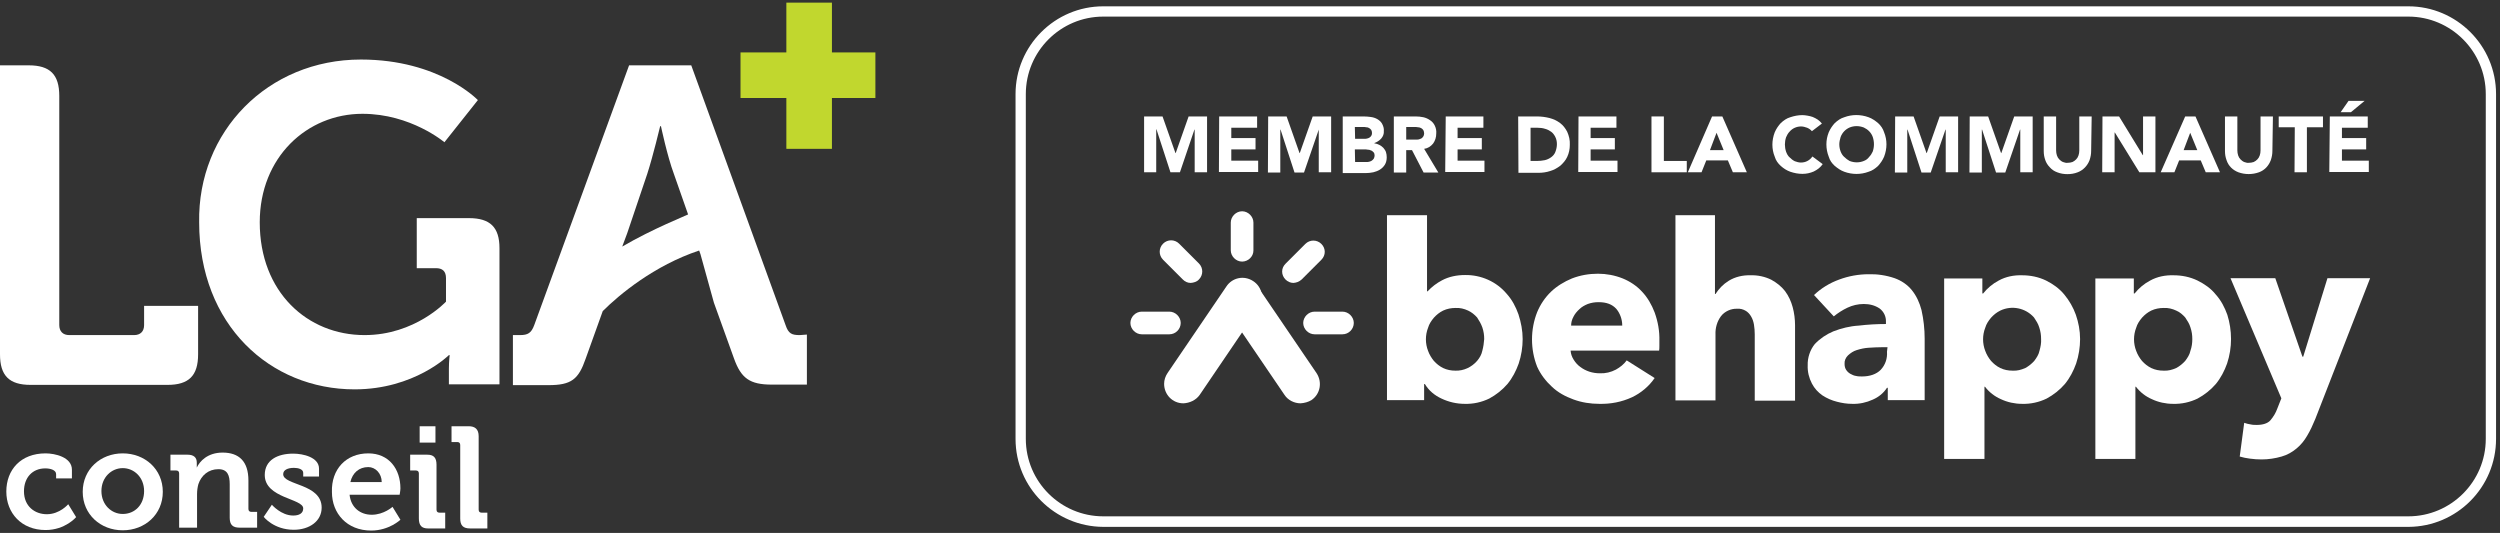 <?xml version="1.0" encoding="utf-8"?>
<!-- Generator: Adobe Illustrator 27.5.0, SVG Export Plug-In . SVG Version: 6.00 Build 0)  -->
<svg version="1.1" id="Calque_1" xmlns="http://www.w3.org/2000/svg" xmlns:xlink="http://www.w3.org/1999/xlink" x="0px" y="0px"
	 viewBox="0 0 949 202.3" style="enable-background:new 0 0 949 202.3;" xml:space="preserve">
<rect x="0" y="0" width="949" height="202.3" fill="#333333" stroke="none"/>
<style type="text/css">
	.st0{fill:#FFFFFF;}
	.st1{fill:#C1D72E;}
</style>
<g>
	<g id="Calque_2_2_">
		<g id="Calque_1-2_1_">
			<g>
				<path class="st0" d="M434.3,44.2h7l4.9,13.9h0.1l4.9-13.9h7v21.2h-4.7V49.2h-0.1l-5.5,16.2h-3.6L439,49.1h-0.1v16.3h-4.6V44.2
					L434.3,44.2z"/>
				<path class="st0" d="M462.8,44.2h14.4v4.3h-9.8v3.9h9.2v4.3h-9.2V61h10.2v4.3h-14.9L462.8,44.2L462.8,44.2z"/>
				<path class="st0" d="M481.4,44.2h7l4.9,13.9h0.1l4.9-13.9h7v21.2h-4.7V49.2l0,0L495,65.5h-3.6l-5.3-16.3H486v16.3h-4.7
					L481.4,44.2L481.4,44.2z"/>
				<path class="st0" d="M509.7,44.2h7.9c1,0,1.9,0.1,2.7,0.2c0.9,0.1,1.8,0.4,2.5,0.8c0.7,0.4,1.4,1,1.8,1.7
					c0.5,0.9,0.8,1.9,0.7,2.8c0.1,1.1-0.3,2.1-1,2.9c-0.7,0.8-1.7,1.4-2.6,1.7v0.1c0.7,0.1,1.3,0.3,1.9,0.6c0.6,0.3,1.1,0.7,1.5,1.1
					c0.4,0.5,0.8,1,1,1.6s0.3,1.3,0.3,2c0,1-0.2,2-0.7,2.8s-1.1,1.4-1.9,1.9c-0.8,0.5-1.7,0.8-2.5,1c-1,0.2-1.9,0.3-2.8,0.3h-8.8
					V44.2L509.7,44.2z M514.4,52.7h3.4c0.4,0,0.7,0,1.1-0.1c0.4-0.1,0.7-0.2,1-0.4c0.6-0.4,1-1.1,0.9-1.8c0-0.4-0.1-0.8-0.3-1.1
					c-0.2-0.3-0.5-0.5-0.8-0.7s-0.7-0.3-1.1-0.3c-0.4-0.1-0.8-0.1-1.1-0.1h-3.2L514.4,52.7z M514.4,61.5h4.2c0.4,0,0.8,0,1.1-0.1
					c0.4-0.1,0.7-0.2,1-0.4s0.6-0.5,0.8-0.8c0.2-0.4,0.3-0.8,0.3-1.2s-0.1-0.9-0.4-1.2s-0.6-0.6-1-0.7c-0.4-0.2-0.8-0.3-1.3-0.3
					c-0.4-0.1-0.8-0.1-1.3-0.1h-3.5L514.4,61.5z"/>
				<path class="st0" d="M529.1,44.2h8.2c1.1,0,2,0.1,3,0.3c0.9,0.2,1.8,0.6,2.5,1.1c0.8,0.5,1.4,1.2,1.8,2c0.5,1,0.7,2,0.6,3.1
					c0,1.4-0.4,2.7-1.2,3.8c-0.9,1.1-2,1.8-3.4,2l5.4,9h-5.6L536,57h-2.2v8.5h-4.7V44.2L529.1,44.2z M533.8,53h2.7
					c0.4,0,0.9,0,1.4,0c0.4,0,0.9-0.1,1.3-0.3c0.9-0.3,1.4-1.2,1.4-2c0-0.5-0.1-0.9-0.3-1.3c-0.2-0.3-0.5-0.6-0.9-0.8
					c-0.4-0.2-0.8-0.3-1.2-0.3c-0.4-0.1-0.9-0.1-1.3-0.1h-3.1V53L533.8,53z"/>
				<path class="st0" d="M548.8,44.2h14.3v4.3h-9.8v3.9h9.2v4.3h-9.2V61h10.2v4.3h-14.9L548.8,44.2L548.8,44.2z"/>
				<path class="st0" d="M576.3,44.2h7c1.7,0,3.3,0.2,4.9,0.6c1.5,0.4,2.8,1,4,1.9s2,2,2.7,3.3c0.7,1.6,1.1,3.2,1,5
					c0,1.6-0.3,3.1-1,4.6c-0.6,1.3-1.6,2.4-2.6,3.3c-1.2,0.9-2.4,1.6-3.8,2c-1.5,0.5-3,0.7-4.5,0.7h-7.6L576.3,44.2L576.3,44.2z
					 M581,61.1h2.4c1,0,2-0.1,3-0.3c0.9-0.2,1.7-0.6,2.4-1.1s1.3-1.2,1.6-2c0.4-1,0.6-2,0.6-3s-0.2-1.9-0.6-2.7
					c-0.4-0.8-0.9-1.5-1.6-2s-1.5-0.9-2.3-1.1c-0.9-0.3-1.9-0.4-2.8-0.4H581V61.1L581,61.1z"/>
				<path class="st0" d="M599.2,44.2h14.4v4.3h-9.8v3.9h9.2v4.3h-9.2V61H614v4.3h-14.9L599.2,44.2L599.2,44.2z"/>
				<path class="st0" d="M626.9,44.2h4.7v16.9h8.7v4.3h-13.4L626.9,44.2L626.9,44.2z"/>
				<path class="st0" d="M649.9,44.2h3.9l9.3,21.2h-5.3l-1.9-4.5h-8.2l-1.8,4.5h-5.2L649.9,44.2z M651.6,50.4l-2.5,6.6h5.2
					L651.6,50.4z"/>
				<path class="st0" d="M687.8,49.8c-0.5-0.6-1.1-1-1.8-1.3c-0.8-0.3-1.6-0.5-2.3-0.5c-1.7,0-3.3,0.7-4.4,2c-0.6,0.6-1,1.4-1.3,2.1
					c-0.6,1.8-0.6,3.7,0,5.5c0.3,0.8,0.7,1.6,1.3,2.1c0.6,0.6,1.2,1.1,2,1.5c0.8,0.3,1.6,0.5,2.3,0.5c0.9,0,1.8-0.2,2.5-0.6
					c0.8-0.4,1.4-1,1.9-1.7l3.9,2.9c-0.9,1.3-2,2.1-3.4,2.8c-1.4,0.6-2.8,0.9-4.3,0.9c-1.6,0-3.1-0.3-4.6-0.8
					c-1.4-0.5-2.6-1.3-3.6-2.2c-1.1-1-1.9-2.1-2.3-3.5c-1.2-2.9-1.2-6.2,0-9.3c0.6-1.4,1.4-2.5,2.3-3.5c1.1-1,2.2-1.8,3.6-2.2
					c1.5-0.5,3-0.8,4.6-0.8c0.6,0,1.3,0.1,1.9,0.2c0.7,0.1,1.4,0.3,2,0.5c0.7,0.3,1.3,0.6,1.9,1c0.6,0.4,1.1,0.9,1.6,1.5L687.8,49.8
					z"/>
				<path class="st0" d="M693.3,54.8c0-1.6,0.3-3.1,0.9-4.6c0.6-1.4,1.4-2.5,2.3-3.5c1.1-1,2.2-1.8,3.6-2.2c2.9-1.1,6.2-1.1,9.2,0
					c1.4,0.5,2.5,1.3,3.6,2.2c1.1,1,1.9,2.2,2.3,3.5c1.2,2.9,1.2,6.2,0,9.3c-0.6,1.4-1.4,2.5-2.3,3.5c-1.1,1-2.2,1.8-3.6,2.2
					c-2.9,1.1-6.2,1.1-9.2,0c-1.4-0.5-2.5-1.3-3.6-2.2c-1.1-1-1.9-2.1-2.3-3.5C693.6,58,693.3,56.4,693.3,54.8z M698.2,54.8
					c0,1,0.2,1.9,0.5,2.7s0.8,1.6,1.4,2.1c0.6,0.6,1.3,1.1,2,1.5c1.8,0.7,3.7,0.7,5.4,0c0.8-0.3,1.5-0.8,2-1.5
					c0.6-0.6,1.1-1.4,1.4-2.1c0.6-1.8,0.6-3.7,0-5.5c-0.6-1.7-1.9-2.9-3.4-3.6c-1.8-0.7-3.7-0.7-5.4,0c-1.6,0.7-2.8,2-3.4,3.6
					C698.4,53,698.2,53.9,698.2,54.8L698.2,54.8z"/>
				<path class="st0" d="M719.4,44.2h7l4.9,13.9h0.1l4.9-13.9h7v21.2h-4.7V49.2h-0.1l-5.6,16.3h-3.5l-5.3-16.3H724v16.3h-4.7
					L719.4,44.2L719.4,44.2z"/>
				<path class="st0" d="M747.7,44.2h7l4.9,13.9h0.1l4.9-13.9h7v21.2h-4.7V49.2h-0.1l-5.6,16.3h-3.5l-5.3-16.3h-0.1v16.3h-4.7
					L747.7,44.2L747.7,44.2z"/>
				<path class="st0" d="M793.8,57.3c0,1.2-0.2,2.3-0.6,3.5c-0.8,2.1-2.4,3.8-4.5,4.6c-1.3,0.5-2.5,0.7-3.9,0.7s-2.6-0.2-3.9-0.7
					c-1.1-0.4-2-1-2.8-1.9c-0.8-0.8-1.4-1.8-1.7-2.7c-0.4-1.1-0.6-2.2-0.6-3.5V44.2h4.7v12.9c0,0.6,0.1,1.3,0.3,1.9
					c0.2,0.6,0.5,1.1,0.9,1.5s0.9,0.8,1.4,1c0.6,0.2,1.2,0.4,1.8,0.3c0.6,0,1.2-0.1,1.8-0.3c0.5-0.2,1-0.6,1.4-1s0.7-0.9,0.9-1.5
					s0.3-1.2,0.3-1.9V44.2h4.7L793.8,57.3z"/>
				<path class="st0" d="M798.1,44.2h6.3l9,14.7h0.1V44.2h4.7v21.2h-6.1l-9.3-15.1h-0.1v15.1H798L798.1,44.2L798.1,44.2z"/>
				<path class="st0" d="M829.5,44.2h3.9l9.3,21.2h-5.4l-1.9-4.5h-8.2l-1.8,4.5h-5.2L829.5,44.2z M831.4,50.4l-2.5,6.6h5.2
					L831.4,50.4z"/>
				<path class="st0" d="M862.6,57.3c0,1.2-0.2,2.3-0.6,3.5c-0.8,2.1-2.3,3.8-4.5,4.6c-2.5,0.9-5.3,0.9-7.8,0
					c-2.1-0.8-3.8-2.4-4.5-4.6c-0.4-1.1-0.6-2.2-0.6-3.5V44.2h4.7v12.9c0,0.6,0.1,1.3,0.3,1.9c0.2,0.6,0.5,1.1,0.9,1.5
					s0.9,0.8,1.4,1c0.6,0.2,1.2,0.4,1.8,0.3c0.6,0,1.2-0.1,1.8-0.3c0.5-0.2,1-0.6,1.4-1s0.7-0.9,0.9-1.5s0.3-1.2,0.3-1.9V44.2h4.7
					L862.6,57.3z"/>
				<path class="st0" d="M871.1,48.3H865v-4.1h16.8v4.1h-6.1v17.1H871L871.1,48.3L871.1,48.3z"/>
				<path class="st0" d="M884.4,44.2h14.4v4.3H889v3.9h9.2v4.3H889V61h10.2v4.3h-15L884.4,44.2L884.4,44.2z M891.5,38.3h6.1
					l-5.2,4.3h-3.9L891.5,38.3z"/>
			</g>
			<g>
				<path class="st0" d="M578,128.7c0,3.1-0.5,6.3-1.5,9.3c-1,2.8-2.4,5.5-4.3,7.8c-1.9,2.2-4.3,4.1-6.9,5.5c-2.9,1.4-6.1,2.1-9.3,2
					c-3,0-6.1-0.7-8.8-2c-2.6-1.2-4.8-3-6.3-5.5h-0.3v6.1h-14.1V81.7h15.2v28.9h0.2c1.6-1.7,3.4-3.1,5.5-4.2c2.6-1.4,5.7-2,8.7-2
					c6.1-0.1,12,2.5,15.9,7.2c2,2.2,3.4,4.9,4.4,7.7C577.4,122.4,578,125.5,578,128.7z M563.4,128.7c0-1.5-0.2-2.9-0.7-4.4
					c-0.5-1.4-1.2-2.6-2-3.8c-1-1.1-2.1-2-3.4-2.6c-1.5-0.7-3.1-1.1-4.8-1c-1.6,0-3.2,0.3-4.7,1c-1.4,0.7-2.5,1.6-3.5,2.7
					c-1,1.2-1.8,2.4-2.2,3.8c-1.1,2.8-1.1,6,0,8.8c0.5,1.4,1.3,2.7,2.2,3.8c1,1.1,2.1,2,3.5,2.7c1.5,0.7,3,1,4.7,1
					c3.1,0.1,6.1-1.3,8.2-3.7c1-1.2,1.7-2.4,2-3.9C563.1,131.6,563.3,130.2,563.4,128.7L563.4,128.7z"/>
				<path class="st0" d="M629.9,129.4v1.9c0,0.6,0,1.2-0.1,1.8h-33.6c0.1,1.3,0.5,2.4,1.2,3.5s1.5,2,2.5,2.7
					c2.1,1.6,4.7,2.4,7.4,2.4c2.1,0.1,4.2-0.4,6.1-1.4c1.6-0.9,3-2,4.1-3.5l10.6,6.7c-2.1,3.1-5.2,5.7-8.6,7.3
					c-3.9,1.8-8.1,2.6-12.4,2.5c-3.3,0-6.7-0.5-9.9-1.7c-3-1.1-5.8-2.6-8.1-4.8c-2.3-2.1-4.3-4.7-5.6-7.6c-2.6-6.6-2.6-14.1,0-20.7
					c1.2-2.9,3-5.6,5.3-7.8c2.2-2.1,5-3.8,7.9-5c3.1-1.2,6.4-1.8,9.9-1.8c3.2,0,6.4,0.6,9.4,1.8c2.7,1.1,5.3,2.8,7.3,5
					c2.1,2.2,3.7,5,4.8,7.9C629.4,122.2,630,125.8,629.9,129.4z M615.8,123.5c0-2.2-0.8-4.5-2.2-6.2c-1.6-1.8-3.8-2.6-6.8-2.6
					c-1.4,0-2.7,0.2-4.1,0.7c-1.2,0.5-2.3,1.1-3.2,2c-0.9,0.8-1.7,1.8-2.2,2.8c-0.6,1.1-0.9,2.2-0.9,3.4h19.4V123.5z"/>
				<path class="st0" d="M666.1,152v-25.1c0-1.3-0.1-2.4-0.3-3.7c-0.2-1.1-0.5-2.1-1.1-3.1c-0.5-0.9-1.3-1.7-2-2.1
					c-1-0.6-2.1-0.9-3.3-0.8c-2.3-0.1-4.7,1-6.1,2.8c-1.5,2-2.2,4.5-2.1,7v25H636V81.7h15v29.9h0.2c1.3-2,2.9-3.7,5-5
					c2.4-1.5,5.4-2.2,8.3-2.1c2.7-0.1,5.5,0.5,7.9,1.7c2,1.1,3.8,2.5,5.2,4.3c1.4,1.9,2.3,3.9,2.9,6.1c0.6,2.2,0.9,4.6,0.9,6.9v28.6
					h-15.3V152z"/>
				<path class="st0" d="M688.6,112c2.7-2.6,6-4.6,9.6-5.9c3.5-1.3,7.3-2,11.1-2c3.3-0.1,6.7,0.4,9.9,1.5c2.5,0.9,4.8,2.4,6.5,4.5
					c1.8,2.2,3,4.9,3.7,7.6c0.8,3.6,1.2,7.2,1.2,10.9v23.3h-14v-4.7h-0.3c-1.3,2-3.1,3.5-5.4,4.5c-2.4,1.1-5.1,1.7-7.8,1.6
					c-2,0-3.9-0.3-5.8-0.8c-2-0.5-3.8-1.3-5.5-2.4c-1.7-1.2-3-2.6-4-4.5c-1.1-2.1-1.7-4.5-1.6-6.9c-0.1-2.9,0.9-5.9,2.7-8.1
					c2-2.1,4.4-3.7,7-4.8c3.1-1.2,6.3-2,9.7-2.2c3.4-0.4,6.8-0.6,10.3-0.6v-0.8c0.1-2-0.8-3.9-2.4-5.1c-1.8-1.2-3.8-1.7-6-1.7
					s-4.3,0.5-6.2,1.4s-3.6,2-5.2,3.3L688.6,112z M716.5,131.8h-2c-1.7,0-3.3,0.1-5.1,0.2c-1.6,0.1-3,0.4-4.6,0.9
					c-1.3,0.4-2.3,1.1-3.3,2c-0.9,0.9-1.4,2-1.3,3.3c0,0.8,0.2,1.6,0.6,2.2c0.4,0.6,0.9,1.1,1.6,1.5c0.7,0.4,1.4,0.7,2.1,0.8
					c0.8,0.2,1.6,0.2,2.3,0.2c3.1,0,5.5-0.9,7.1-2.5c1.8-1.9,2.6-4.4,2.4-6.9L716.5,131.8L716.5,131.8z"/>
				<path class="st0" d="M789.6,128.7c0,3.1-0.5,6.3-1.5,9.3c-1,2.8-2.4,5.5-4.3,7.8c-1.9,2.2-4.3,4.1-6.9,5.5
					c-2.9,1.4-6.1,2.1-9.3,2c-2.8,0-5.6-0.6-8.1-1.8c-2.3-1-4.4-2.6-6-4.7h-0.2v27.4H738v-68.5h14.5v5.7h0.3c1.6-2,3.6-3.7,5.9-4.9
					c2.7-1.5,5.8-2.1,8.9-2c3.1,0,6.2,0.6,9.1,2c2.6,1.3,5,3,6.9,5.3s3.4,4.9,4.4,7.7C789,122.4,789.6,125.5,789.6,128.7z
					 M774.8,128.7c0-1.5-0.2-2.9-0.7-4.4c-0.4-1.4-1.2-2.6-2-3.8c-3.2-3.6-8.4-4.7-12.8-2.6c-1.4,0.7-2.5,1.6-3.5,2.7
					c-1,1.2-1.8,2.4-2.2,3.8c-1.1,2.8-1.1,6,0,8.8c0.5,1.4,1.3,2.7,2.2,3.8c1,1.1,2.1,2,3.5,2.7c1.5,0.7,3,1,4.7,1
					c1.7,0.1,3.2-0.3,4.8-1c1.3-0.7,2.4-1.6,3.4-2.7c0.9-1.2,1.7-2.4,2-3.9C774.6,131.7,774.9,130.2,774.8,128.7L774.8,128.7z"/>
				<path class="st0" d="M846.9,128.7c0,3.1-0.5,6.3-1.5,9.3c-1,2.8-2.4,5.5-4.3,7.8c-1.9,2.2-4.3,4.1-6.9,5.5
					c-2.9,1.4-6.1,2.1-9.3,2c-2.8,0-5.6-0.6-8.1-1.8c-2.3-1-4.4-2.6-6-4.7h-0.2v27.4h-15.2v-68.5H810v5.7h0.3c1.6-2,3.6-3.7,5.9-4.9
					c2.7-1.5,5.8-2.1,8.9-2c3.1,0,6.2,0.6,9.1,2c2.6,1.3,5.1,3,6.9,5.3c2,2.2,3.4,4.9,4.4,7.7C846.4,122.4,846.9,125.5,846.9,128.7z
					 M832.2,128.7c0-1.5-0.2-2.9-0.7-4.4c-0.4-1.4-1.2-2.6-2-3.8c-1-1.1-2-2-3.4-2.6c-1.5-0.7-3.1-1.1-4.8-1c-1.6,0-3.2,0.3-4.7,1
					c-1.4,0.7-2.5,1.6-3.5,2.7c-1,1.2-1.8,2.4-2.2,3.8c-1.1,2.8-1.1,6,0,8.8c0.5,1.4,1.3,2.7,2.2,3.8c1,1.1,2.1,2,3.5,2.7
					c1.5,0.7,3,1,4.7,1c1.7,0.1,3.2-0.3,4.8-1c1.3-0.7,2.4-1.6,3.4-2.7c0.9-1.2,1.7-2.4,2-3.9C832,131.7,832.2,130.2,832.2,128.7
					L832.2,128.7z"/>
				<path class="st0" d="M878.9,159c-0.9,2.2-1.9,4.4-3.1,6.4c-1.1,1.9-2.4,3.5-4.1,4.9c-1.7,1.4-3.5,2.4-5.6,3
					c-2.4,0.7-5,1.1-7.6,1.1c-1.5,0-2.9-0.1-4.4-0.3c-1.4-0.2-2.6-0.4-3.9-0.8l1.7-12.8c0.8,0.3,1.7,0.5,2.4,0.6
					c0.8,0.2,1.7,0.2,2.4,0.2c2.3,0,4.1-0.6,5.1-1.7c1.2-1.4,2.1-2.9,2.7-4.6l1.5-3.8l-19.3-45.6h17l10.3,29.8h0.3l9.2-29.8h16.2
					L878.9,159z"/>
			</g>
			<path class="st0" d="M493.7,153.1c-2.4,0-4.8-1.2-6.1-3.2l-22.1-32.5c-2.2-3.4-1.4-7.9,2-10.2s7.9-1.4,10.2,2l22.1,32.5
				c2.2,3.4,1.4,7.9-2,10.2C496.6,152.6,495.2,153,493.7,153.1L493.7,153.1z"/>
			<path class="st0" d="M449.2,153.1c-4.1,0-7.3-3.3-7.3-7.4c0-1.5,0.5-2.9,1.3-4.1l22.3-32.8c2.2-3.4,6.7-4.4,10.2-2.1
				c3.4,2.2,4.4,6.7,2.1,10.2c-0.1,0.1-0.1,0.2-0.2,0.3l-22.2,32.7C454,151.9,451.6,153,449.2,153.1z"/>
			<path class="st0" d="M471.5,99.3c-2.3,0-4.3-2-4.3-4.3l0,0V84.5c0-2.3,2-4.3,4.3-4.3s4.3,2,4.3,4.3l0,0v10.6
				C475.8,97.4,473.8,99.3,471.5,99.3z"/>
			<path class="st0" d="M491,107.4c-2.3,0-4.3-2-4.3-4.3c0-1.2,0.5-2.2,1.3-3l7.5-7.5c1.7-1.7,4.4-1.7,6.1,0s1.7,4.3,0,6l-7.5,7.5
				C493.1,107,492.1,107.3,491,107.4z"/>
			<path class="st0" d="M509.6,126.9H499c-2.3,0-4.3-2-4.3-4.3s2-4.3,4.3-4.3h10.6c2.3,0,4.3,2,4.3,4.3S512,126.9,509.6,126.9z"/>
			<path class="st0" d="M443.9,126.9h-10.5c-2.3,0-4.3-2-4.3-4.3s2-4.3,4.3-4.3h10.5c2.3,0,4.3,2,4.3,4.3S446.3,126.9,443.9,126.9z"
				/>
			<path class="st0" d="M452,107.4c-1.2,0-2.2-0.5-3-1.3l-7.5-7.5c-1.7-1.7-1.7-4.4,0-6.1s4.4-1.7,6.1,0l0,0l7.5,7.5
				c1.7,1.7,1.7,4.4,0,6.1C454.3,107,453.1,107.3,452,107.4z"/>
			<path class="st0" d="M914.3,200H418.8c-18.3-0.1-33.3-14.9-33.3-33.4V35.7c0-18.3,14.9-33.3,33.3-33.3h495.4
				c18.3,0,33.3,14.9,33.3,33.3v130.9C947.5,185,932.6,199.9,914.3,200z M418.8,6.3c-16.2,0-29.4,13.2-29.4,29.4v130.9
				c0,16.2,13.2,29.4,29.4,29.4h495.4c16.2,0,29.4-13.2,29.4-29.4V35.7c0-16.2-13.2-29.4-29.4-29.4C914.2,6.3,418.8,6.3,418.8,6.3z"
				/>
		</g>
	</g>
	<g id="HEADER">
		<path class="st0" d="M17.3,172.1c3.5,0,10,1.4,10,6.2v3.3h-6V180c0-1.6-2.2-2.2-4.1-2.2c-4.9,0-8.1,3.5-8.1,8.7
			c0,5.7,4.1,8.7,8.7,8.7c4.9,0,8.1-3.8,8.1-3.8l3,4.9c0,0-4.1,4.9-11.6,4.9c-9.2,0-14.9-6.5-14.9-14.6
			C2.4,178.3,7.9,172.1,17.3,172.1L17.3,172.1z"/>
		<path class="st0" d="M46.6,172.1c8.4,0,15.2,6,15.2,14.6s-6.8,14.6-15.2,14.6s-15.2-6-15.2-14.6C31.4,178.1,38.2,172.1,46.6,172.1
			z M46.6,195.1c4.6,0,8.1-3.5,8.1-8.7s-3.8-8.7-8.1-8.7s-8.1,3.5-8.1,8.7S42.3,195.1,46.6,195.1z"/>
		<path class="st0" d="M68,179.7c0-0.8-0.5-1.1-1.1-1.1h-2.2v-6h6.5c2.4,0,3.5,1.1,3.5,3v0.8c0,0.5,0,1.1,0,1.1l0,0
			c1.1-2.4,4.1-5.7,9.8-5.7c6.2,0,9.8,3.3,9.8,10.6v10.8c0,0.8,0.5,1.1,1.1,1.1h2.2v6H91c-2.7,0-3.8-1.1-3.8-3.8v-12.7
			c0-3.3-0.8-5.7-4.3-5.7c-3.8,0-6.5,2.4-7.6,5.7c-0.3,1.1-0.5,2.4-0.5,3.8v12.7H68L68,179.7L68,179.7z"/>
		<path class="st0" d="M103.2,191.6c0,0,3.5,4.1,8.1,4.1c2.2,0,3.8-0.8,3.8-2.7c0-3.8-14.6-3.8-14.6-12.7c0-5.7,4.9-8.1,10.8-8.1
			c3.8,0,9.8,1.4,9.8,5.7v3h-6v-1.4c0-1.4-1.9-1.9-3.5-1.9c-2.4,0-4.1,0.8-4.1,2.4c0,4.3,14.6,3.5,14.6,12.7c0,5.1-4.6,8.4-10.6,8.4
			c-7.6,0-11.4-4.9-11.4-4.9L103.2,191.6L103.2,191.6z"/>
		<path class="st0" d="M139.8,172.1c7.9,0,12.2,6,12.2,13.3c0,0.8-0.3,2.4-0.3,2.4h-19c0.5,4.9,4.1,7.6,8.4,7.6c4.6,0,7.9-3,7.9-3
			l3,4.9c0,0-4.3,4.1-11.1,4.1c-9.2,0-14.9-6.5-14.9-14.6C125.7,178.1,131.4,172.1,139.8,172.1z M144.9,183c0-3.3-2.4-5.7-5.1-5.7
			c-3.5,0-6,2.2-6.8,5.7H144.9L144.9,183z"/>
		<path class="st0" d="M159,179.7c0-0.8-0.5-1.1-1.1-1.1h-2.2v-6h6.5c2.4,0,3.5,1.1,3.5,3.8v17.1c0,0.8,0.5,1.1,1.1,1.1h2.2v6h-6.5
			c-2.4,0-3.5-1.1-3.5-3.8V179.7z M159.3,161.8h6v6.2h-6V161.8z"/>
		<path class="st0" d="M174.7,168.9c0-0.8-0.5-1.1-1.1-1.1h-2.2v-6h6.5c2.4,0,3.8,1.1,3.8,3.8v27.9c0,0.8,0.5,1.1,1.1,1.1h2.2v6
			h-6.5c-2.7,0-3.8-1.1-3.8-3.8C174.7,196.8,174.7,168.9,174.7,168.9z"/>
		<path class="st0" d="M137,22.6c29.8,0,44.4,15.4,44.4,15.4l-12.7,16c0,0-12.7-10.8-31.1-10.8c-21.1,0-39,16.5-39,41.2
			c0,26.5,18.1,42.8,39.8,42.8c19.2,0,30.9-12.7,30.9-12.7v-8.9c0-2.7-1.4-3.8-3.8-3.8h-7.3v-19h19.8c8.1,0,11.6,3.5,11.6,11.4v51.7
			h-19.2v-6c0-2.7,0.3-5.1,0.3-5.1h-0.3c0,0-13,13-35.8,13c-32,0-59-24.4-59-63.4C75,50,101.6,22.6,137,22.6L137,22.6z"/>
		<path class="st0" d="M54.7,116.1v7.3c0,2.4-1.4,3.8-3.8,3.8H26.3c-2.4,0-3.8-1.4-3.8-3.8V36.4c0-8.1-3.5-11.6-11.6-11.6H0v109.7
			c0,8.1,3.5,11.6,11.6,11.6h52c8.1,0,11.6-3.5,11.6-11.6v-18.4H54.7L54.7,116.1z"/>
		<path class="st0" d="M303.6,127.2c-3,0-4.3-0.5-5.4-3.8l-35.8-98.6h-23.6l-36,98.6c-1.1,3-2.4,3.8-5.4,3.8h-2.7v19h13.5
			c8.7,0,11.4-2.2,14.1-10l6.5-18.1c6.2-6.2,19.5-17.3,36.6-23l0.5,1.4l5.1,18.4l7.6,21.1c2.7,7.6,6,10,14.4,10h13.3v-19
			L303.6,127.2L303.6,127.2z M236.2,93.6l1.9-5.1l7.6-22.5c2.2-6.8,4.9-18.1,4.9-18.1h0.3c0,0,2.4,11.4,4.9,18.1l5.4,15.4
			C260.8,81.7,247.8,86.8,236.2,93.6z"/>
		<polygon class="st1" points="332.3,19.9 315.8,19.9 315.8,1 298.5,1 298.5,19.9 281.1,19.9 281.1,37.2 298.5,37.2 298.5,56.5 
			315.8,56.5 315.8,37.2 332.3,37.2 		"/>
	</g>
</g>
</svg>

